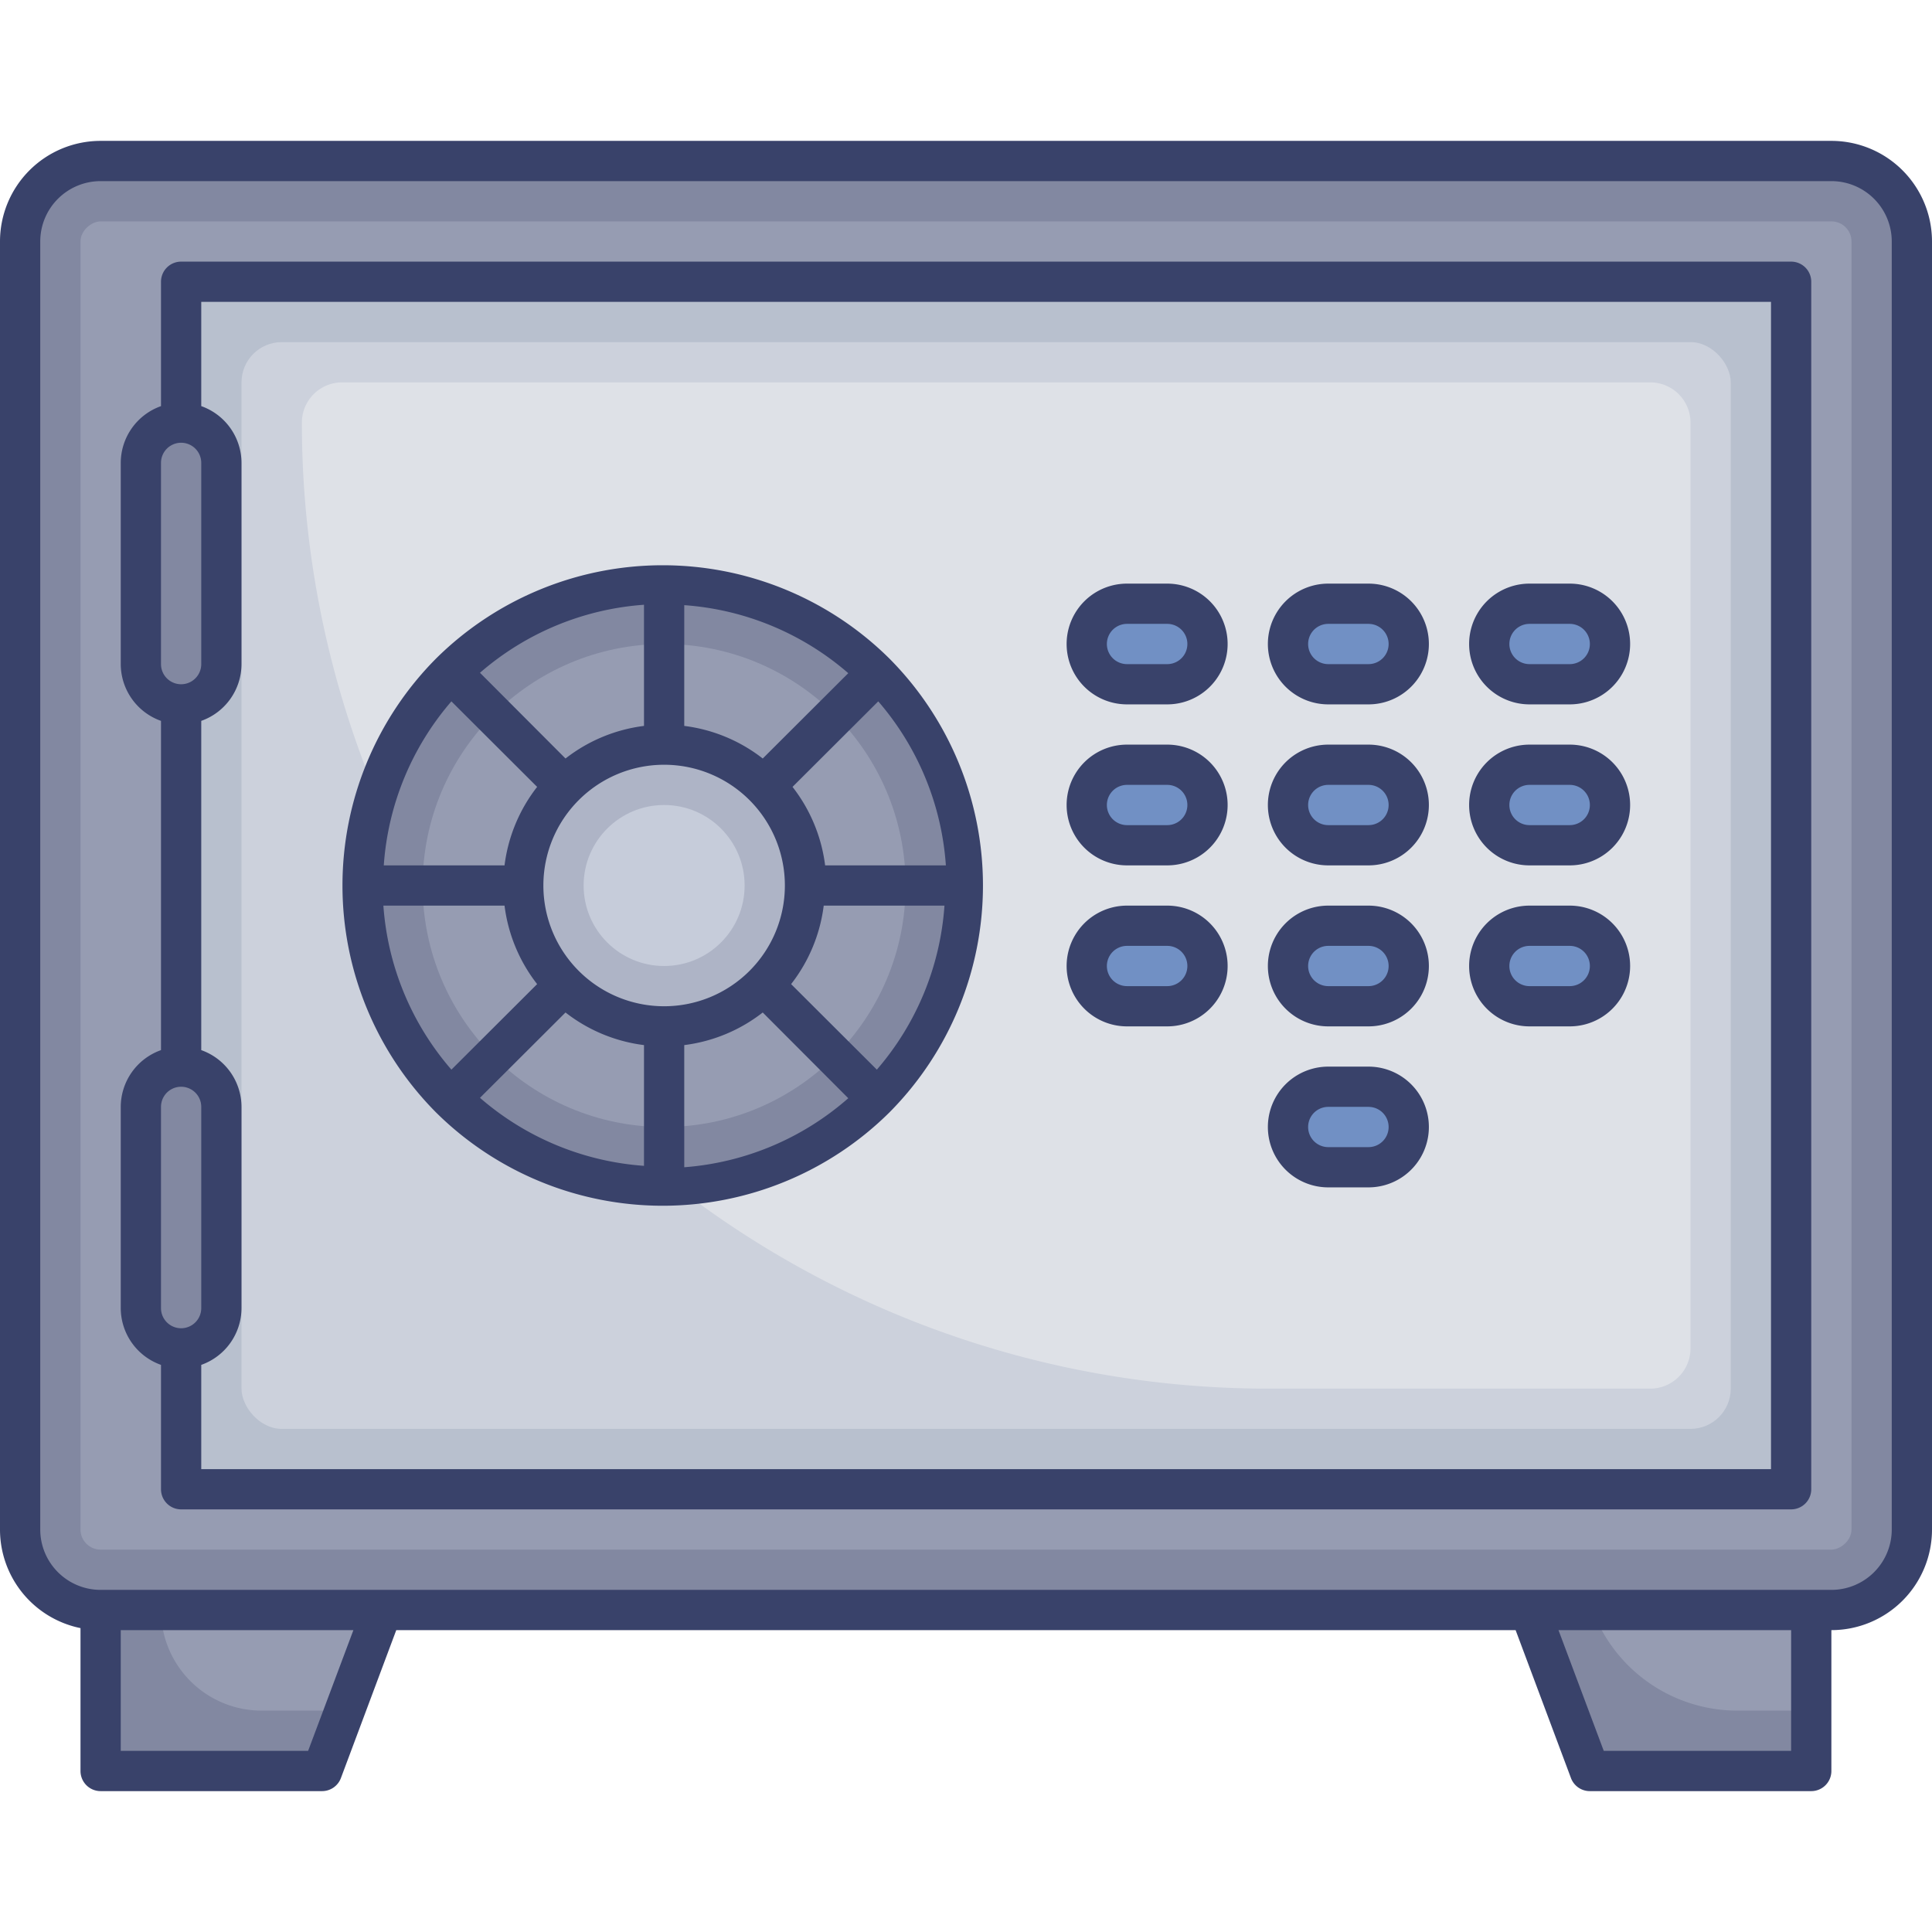 <svg id="Layer_1" data-name="Layer 1" xmlns="http://www.w3.org/2000/svg" viewBox="0 0 96 96"><defs><style>.cls-1{fill:#8288a1;}.cls-2{fill:#969cb2;}.cls-3{fill:#b8c0ce;}.cls-4{fill:#ccd1dc;}.cls-5{fill:#dee1e7;}.cls-6{fill:#7190c4;}.cls-7{fill:#aeb4c6;}.cls-8{fill:#c6ccda;}.cls-9{fill:#39426a;}</style></defs><title>safe, vault, protection, safety, utilities, accommodation</title><polygon class="cls-1" points="90 80 90 88 79 88 76 80 90 80"/><path class="cls-2" d="M90,80v5H86.34a7.69,7.69,0,0,1-7.21-5H90Z"/><polygon class="cls-1" points="19 80 17.13 85 16 88 5 88 5 80 19 80"/><path class="cls-2" d="M19,80l-1.87,5H13a5,5,0,0,1-5-5H19Z"/><rect class="cls-1" x="1" y="8" width="94" height="72" rx="4"/><rect class="cls-2" x="15" width="66" height="88" rx="1" transform="translate(92 -4) rotate(90)"/><polygon class="cls-3" points="9 21 9 14 89 14 89 74 9 74 9 67 9 21"/><rect class="cls-1" x="7" y="21" width="4" height="14" rx="2"/><rect class="cls-1" x="7" y="53" width="4" height="14" rx="2"/><rect class="cls-4" x="12" y="17" width="74" height="54" rx="2"/><path class="cls-5" d="M17,19H82a2,2,0,0,1,2,2V67a2,2,0,0,1-2,2H63A48,48,0,0,1,15,21v0A2,2,0,0,1,17,19Z"/><rect class="cls-6" x="54" y="30" width="6" height="4" rx="2"/><rect class="cls-6" x="64" y="30" width="6" height="4" rx="2"/><rect class="cls-6" x="74" y="30" width="6" height="4" rx="2"/><rect class="cls-6" x="54" y="38" width="6" height="4" rx="2"/><rect class="cls-6" x="64" y="38" width="6" height="4" rx="2"/><rect class="cls-6" x="74" y="38" width="6" height="4" rx="2"/><rect class="cls-6" x="54" y="46" width="6" height="4" rx="2"/><rect class="cls-6" x="64" y="46" width="6" height="4" rx="2"/><rect class="cls-6" x="64" y="54" width="6" height="4" rx="2"/><rect class="cls-6" x="74" y="46" width="6" height="4" rx="2"/><circle class="cls-1" cx="33" cy="44" r="15"/><circle class="cls-2" cx="33" cy="44" r="12"/><circle class="cls-7" cx="33" cy="44" r="7"/><circle class="cls-8" cx="33" cy="44" r="4"/><path class="cls-9" d="M91,7H5a5,5,0,0,0-5,5V76a5,5,0,0,0,4,4.9V88a1,1,0,0,0,1,1H16a1,1,0,0,0,.94-.65L19.69,81H75.31l2.75,7.35A1,1,0,0,0,79,89H90a1,1,0,0,0,1-1V81a5,5,0,0,0,5-5V12A5,5,0,0,0,91,7ZM15.31,87H6V81H17.56ZM89,87H79.69l-2.25-6H89Zm5-11a3,3,0,0,1-3,3H5a3,3,0,0,1-3-3V12A3,3,0,0,1,5,9H91a3,3,0,0,1,3,3Z"/><path class="cls-9" d="M89,13H9a1,1,0,0,0-1,1v6.18A3,3,0,0,0,6,23V33a3,3,0,0,0,2,2.82V52.18A3,3,0,0,0,6,55V65a3,3,0,0,0,2,2.82V74a1,1,0,0,0,1,1H89a1,1,0,0,0,1-1V14A1,1,0,0,0,89,13ZM8,23a1,1,0,0,1,2,0V33a1,1,0,0,1-2,0ZM8,55a1,1,0,0,1,2,0V65a1,1,0,0,1-2,0ZM88,73H10V67.82A3,3,0,0,0,12,65V55a3,3,0,0,0-2-2.82V35.82A3,3,0,0,0,12,33V23a3,3,0,0,0-2-2.82V15H88Z"/><path class="cls-9" d="M21.66,55.27s0,0,0,0,0,0,0,0a16,16,0,0,0,22.54,0s0,0,0,0,0,0,0,0a16,16,0,0,0,0-22.54s0,0,0,0,0,0,0,0a16,16,0,0,0-22.54,0s0,0,0,0,0,0,0,0a16,16,0,0,0,0,22.54Zm.77-20.42,4.26,4.25A7.94,7.94,0,0,0,25.07,43h-6A13.93,13.93,0,0,1,22.43,34.85ZM47,43h-6a7.94,7.94,0,0,0-1.62-3.9l4.26-4.25A13.93,13.93,0,0,1,47,43ZM43.57,53.15,39.31,48.9A7.94,7.94,0,0,0,40.93,45h6A13.93,13.93,0,0,1,43.57,53.15ZM33,38a6,6,0,1,1-6,6A6,6,0,0,1,33,38ZM28.1,50.31A7.94,7.94,0,0,0,32,51.93v6a13.93,13.93,0,0,1-8.15-3.38ZM34,51.93a7.94,7.94,0,0,0,3.9-1.62l4.25,4.26A13.93,13.93,0,0,1,34,58Zm3.9-14.24A7.94,7.94,0,0,0,34,36.07v-6a13.93,13.93,0,0,1,8.15,3.38ZM32,36.07a7.94,7.94,0,0,0-3.9,1.62l-4.25-4.26A13.93,13.93,0,0,1,32,30.05ZM25.07,45a7.94,7.94,0,0,0,1.62,3.9l-4.26,4.25A13.93,13.93,0,0,1,19.05,45Z"/><path class="cls-9" d="M56,35h2a3,3,0,0,0,0-6H56a3,3,0,0,0,0,6Zm0-4h2a1,1,0,0,1,0,2H56a1,1,0,0,1,0-2Z"/><path class="cls-9" d="M66,35h2a3,3,0,0,0,0-6H66a3,3,0,0,0,0,6Zm0-4h2a1,1,0,0,1,0,2H66a1,1,0,0,1,0-2Z"/><path class="cls-9" d="M76,35h2a3,3,0,0,0,0-6H76a3,3,0,0,0,0,6Zm0-4h2a1,1,0,0,1,0,2H76a1,1,0,0,1,0-2Z"/><path class="cls-9" d="M56,43h2a3,3,0,0,0,0-6H56a3,3,0,0,0,0,6Zm0-4h2a1,1,0,0,1,0,2H56a1,1,0,0,1,0-2Z"/><path class="cls-9" d="M66,43h2a3,3,0,0,0,0-6H66a3,3,0,0,0,0,6Zm0-4h2a1,1,0,0,1,0,2H66a1,1,0,0,1,0-2Z"/><path class="cls-9" d="M76,43h2a3,3,0,0,0,0-6H76a3,3,0,0,0,0,6Zm0-4h2a1,1,0,0,1,0,2H76a1,1,0,0,1,0-2Z"/><path class="cls-9" d="M56,51h2a3,3,0,0,0,0-6H56a3,3,0,0,0,0,6Zm0-4h2a1,1,0,0,1,0,2H56a1,1,0,0,1,0-2Z"/><path class="cls-9" d="M66,51h2a3,3,0,0,0,0-6H66a3,3,0,0,0,0,6Zm0-4h2a1,1,0,0,1,0,2H66a1,1,0,0,1,0-2Z"/><path class="cls-9" d="M66,59h2a3,3,0,0,0,0-6H66a3,3,0,0,0,0,6Zm0-4h2a1,1,0,0,1,0,2H66a1,1,0,0,1,0-2Z"/><path class="cls-9" d="M76,51h2a3,3,0,0,0,0-6H76a3,3,0,0,0,0,6Zm0-4h2a1,1,0,0,1,0,2H76a1,1,0,0,1,0-2Z"/></svg>